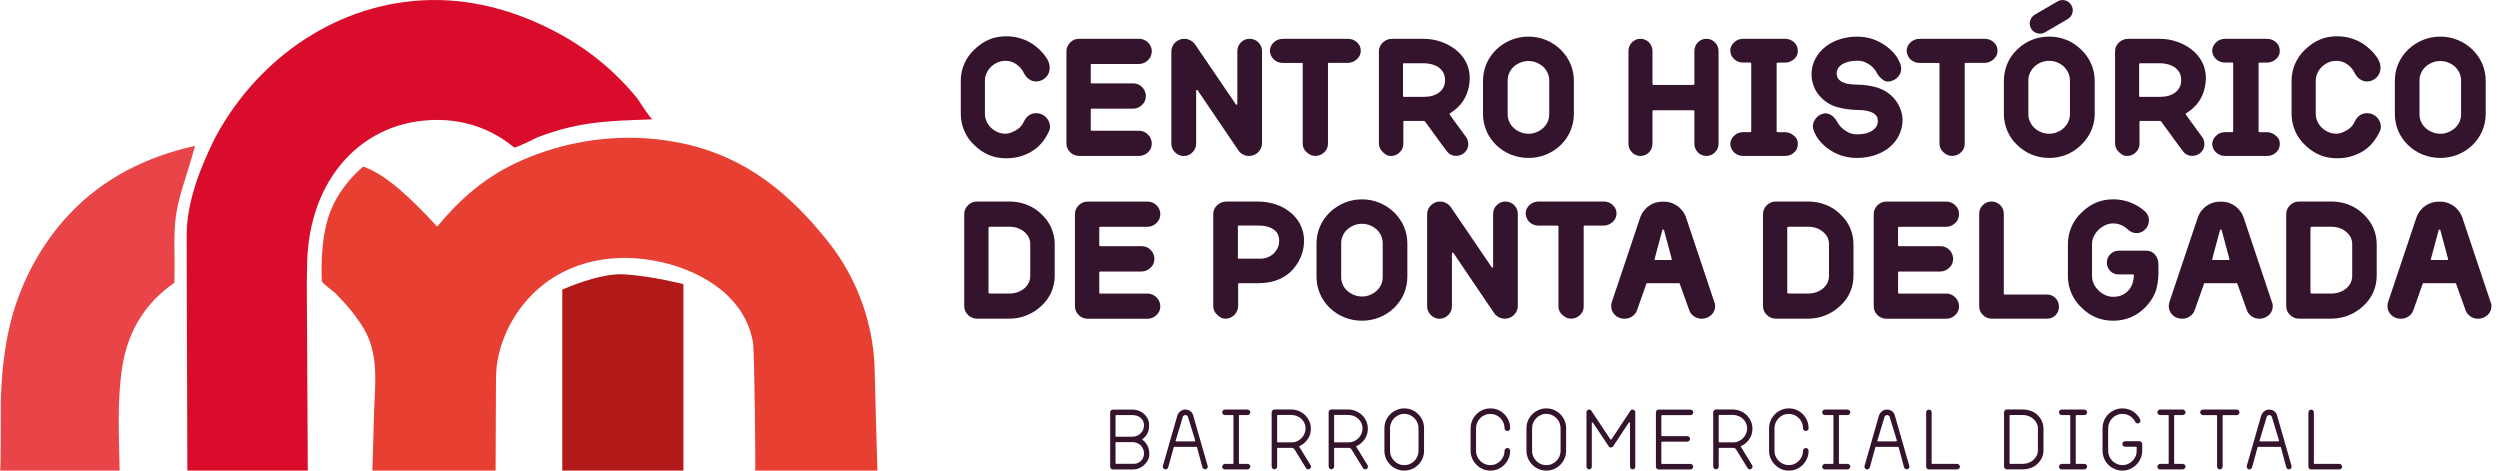 <svg width="255" height="48" viewBox="0 0 255 48" fill="none" xmlns="http://www.w3.org/2000/svg">
<path d="M69.707 28.982V48.001H57.351V29.541C57.351 29.541 61.095 27.826 63.677 27.982C66.516 28.154 69.709 28.982 69.709 28.982H69.707Z" fill="#B21A1A"/>
<path d="M66.571 12.174C66.366 12.183 65.181 10.256 64.985 10.015C64.343 9.229 63.661 8.478 62.935 7.771C61.295 6.171 59.447 4.793 57.454 3.669C53.347 1.351 48.72 -0.076 43.977 0.003C34.62 0.159 26.434 5.79 22.021 13.898C21.977 13.98 21.934 14.06 21.89 14.142C20.381 17.222 19.03 20.628 19.041 24.055L19.111 47.998H31.397L31.293 28.976L31.328 26.908C31.481 18.268 36.94 12.232 44.602 12.232C47.615 12.232 50.29 13.262 52.432 15.038C52.574 15.156 54.616 14.087 54.837 14.002C55.904 13.591 56.996 13.251 58.107 12.983C60.91 12.306 63.71 12.29 66.568 12.172L66.571 12.174Z" fill="#D90D2B"/>
<path d="M88.93 34.698C88.321 31.056 86.787 27.571 84.495 24.683C80.616 19.797 76.178 16.095 69.928 14.695C61.958 12.909 55.541 15.273 52.801 16.548L52.724 16.583C49.334 18.159 46.848 20.4 44.59 23.113C41.957 20.258 39.399 17.808 37.052 16.989C37.052 16.989 34.669 18.874 33.618 21.778C32.57 24.68 32.824 28.571 32.829 28.667C32.84 28.891 34.041 29.735 34.224 29.922C35.278 30.993 36.307 32.188 37.085 33.481C38.709 36.185 38.234 39.26 38.149 42.271C38.094 44.181 38.04 46.091 37.985 48.001H50.551L50.59 38.63C50.603 35.303 52.167 32.02 54.577 29.755C58.068 26.472 62.886 25.707 67.441 26.73C71.686 27.68 76.028 30.322 76.806 34.939C76.964 35.873 77.076 48.001 77.032 48.001H89.5C89.383 44.562 89.301 41.123 89.216 37.687C89.192 36.684 89.096 35.684 88.93 34.698Z" fill="#E83F33"/>
<path d="M12.206 48.001H0C0.109 48.001 0.068 41.556 0.082 41.002C0.158 38.21 0.423 35.407 1.127 32.697C2.178 28.664 4.214 24.88 7.066 21.849C10.557 18.14 14.982 15.975 19.895 14.873L19.535 16.142C19.005 18.003 18.257 19.956 17.968 21.866C17.678 23.776 17.837 25.823 17.804 27.848L17.788 28.842C14.772 30.916 13.033 33.826 12.465 37.459C11.928 40.901 12.146 44.526 12.203 47.998L12.206 48.001Z" fill="#E94548"/>
<path d="M106.991 13.4C106.558 14.335 105.956 15.026 105.189 15.473C104.422 15.92 103.573 16.143 102.638 16.143C101.982 16.143 101.388 16.032 100.865 15.808C100.341 15.585 99.851 15.258 99.397 14.819C98.944 14.393 98.594 13.905 98.359 13.35C98.124 12.796 98 12.216 98 11.612V8.231C98 7.627 98.12 7.048 98.359 6.501C98.598 5.955 98.944 5.467 99.397 5.04C99.851 4.606 100.341 4.271 100.865 4.043C101.388 3.816 101.978 3.7 102.638 3.7C103.297 3.7 103.882 3.816 104.464 4.043C105.045 4.271 105.56 4.606 106.005 5.04C106.282 5.297 106.529 5.587 106.743 5.909C106.962 6.232 107.069 6.572 107.069 6.923C107.069 7.114 107.036 7.292 106.966 7.457C106.896 7.623 106.801 7.768 106.673 7.896C106.545 8.024 106.397 8.123 106.228 8.198C106.059 8.272 105.878 8.31 105.688 8.31C105.412 8.31 105.164 8.227 104.942 8.061C104.719 7.896 104.55 7.693 104.435 7.449C104.266 7.089 104.01 6.791 103.672 6.555C103.334 6.319 102.963 6.203 102.559 6.203C102.275 6.203 102.003 6.261 101.747 6.373C101.492 6.485 101.269 6.634 101.079 6.82C100.89 7.006 100.737 7.221 100.626 7.465C100.515 7.71 100.461 7.966 100.461 8.231V11.612C100.461 11.877 100.515 12.133 100.626 12.378C100.737 12.622 100.89 12.837 101.079 13.023C101.269 13.209 101.492 13.358 101.747 13.47C102.003 13.582 102.271 13.636 102.559 13.636C102.769 13.636 102.992 13.586 103.219 13.491C103.445 13.396 103.652 13.284 103.829 13.156C103.957 13.069 104.068 12.965 104.163 12.845C104.258 12.725 104.344 12.589 104.418 12.44L104.468 12.345C104.583 12.1 104.748 11.906 104.958 11.761C105.169 11.616 105.412 11.546 105.688 11.546C105.944 11.546 106.17 11.604 106.372 11.72C106.574 11.835 106.735 11.985 106.859 12.167C106.982 12.349 107.057 12.547 107.09 12.767C107.123 12.986 107.09 13.193 106.995 13.396L106.991 13.4Z" fill="#34132D"/>
<path d="M117.098 13.735C117.354 13.992 117.482 14.294 117.482 14.645C117.482 14.997 117.35 15.295 117.086 15.539C116.971 15.655 116.83 15.746 116.674 15.808C116.513 15.87 116.356 15.903 116.196 15.903H110.078C109.72 15.903 109.41 15.779 109.155 15.527C108.899 15.274 108.776 14.972 108.776 14.608V5.247C108.776 4.896 108.903 4.593 109.155 4.337C109.41 4.08 109.715 3.956 110.078 3.956H116.196C116.356 3.956 116.513 3.989 116.674 4.051C116.835 4.113 116.971 4.205 117.086 4.325C117.35 4.569 117.482 4.871 117.482 5.235C117.482 5.396 117.449 5.554 117.387 5.715C117.325 5.876 117.226 6.013 117.102 6.129C116.839 6.394 116.525 6.526 116.167 6.526H111.368C111.294 6.526 111.257 6.563 111.257 6.638V8.409C111.257 8.471 111.294 8.504 111.368 8.504H115.577C115.936 8.504 116.241 8.624 116.484 8.872C116.727 9.108 116.859 9.406 116.88 9.766C116.88 9.948 116.847 10.118 116.785 10.275C116.723 10.437 116.624 10.573 116.501 10.689C116.237 10.954 115.923 11.086 115.565 11.086H111.368C111.294 11.086 111.257 11.124 111.257 11.198V13.222C111.257 13.296 111.294 13.334 111.368 13.334H116.167C116.525 13.334 116.839 13.466 117.102 13.731L117.098 13.735Z" fill="#34132D"/>
<path d="M127.47 3.96C127.82 3.96 128.117 4.08 128.36 4.329C128.603 4.573 128.727 4.871 128.727 5.223V14.6C128.727 14.865 128.649 15.109 128.496 15.332C128.344 15.556 128.146 15.717 127.899 15.812C127.738 15.874 127.577 15.908 127.408 15.908C127.173 15.908 126.959 15.854 126.757 15.742C126.555 15.63 126.398 15.477 126.279 15.287L122.165 9.212C122.144 9.179 122.111 9.17 122.07 9.179C122.028 9.191 122.008 9.216 122.008 9.257V14.649C122.008 14.989 121.884 15.287 121.633 15.535C121.385 15.783 121.089 15.912 120.751 15.912C120.413 15.912 120.103 15.788 119.852 15.535C119.605 15.287 119.477 14.989 119.477 14.649V5.272C119.477 4.962 119.568 4.697 119.753 4.465C119.939 4.238 120.178 4.08 120.474 3.993C120.528 3.981 120.582 3.977 120.635 3.969C120.689 3.964 120.746 3.96 120.808 3.96C121.031 3.96 121.241 4.014 121.443 4.126C121.645 4.238 121.802 4.382 121.921 4.565L126.052 10.639C126.072 10.681 126.105 10.697 126.147 10.689C126.188 10.677 126.208 10.648 126.208 10.594V5.218C126.208 4.867 126.328 4.569 126.575 4.325C126.819 4.08 127.115 3.956 127.466 3.956L127.47 3.96Z" fill="#34132D"/>
<path d="M138.402 4.308C138.666 4.544 138.798 4.825 138.798 5.152C138.81 5.483 138.682 5.773 138.419 6.029C138.142 6.286 137.821 6.414 137.45 6.414H135.529C135.475 6.414 135.451 6.439 135.451 6.493V14.674C135.451 15.014 135.323 15.303 135.071 15.535C134.828 15.771 134.535 15.891 134.197 15.903H134.164C133.983 15.903 133.822 15.87 133.678 15.8C133.534 15.73 133.402 15.639 133.274 15.523C133.01 15.291 132.878 14.997 132.878 14.645V6.497C132.878 6.443 132.854 6.418 132.8 6.418H130.862C130.504 6.418 130.191 6.303 129.927 6.067C129.684 5.823 129.552 5.537 129.531 5.206C129.531 4.867 129.659 4.573 129.91 4.329C130.174 4.084 130.5 3.96 130.879 3.96H137.487C137.846 3.96 138.155 4.076 138.41 4.312L138.402 4.308Z" fill="#34132D"/>
<path d="M147.854 11.662C147.916 11.757 148.044 11.935 148.234 12.195C148.423 12.456 148.621 12.725 148.823 13.002C149.054 13.334 149.314 13.69 149.602 14.07C149.718 14.294 149.771 14.525 149.763 14.774C149.742 15.072 149.627 15.328 149.413 15.539C149.202 15.75 148.943 15.87 148.634 15.891C148.432 15.912 148.246 15.887 148.069 15.812C147.896 15.738 147.747 15.63 147.632 15.494C147.62 15.481 147.562 15.407 147.459 15.27C147.356 15.134 147.224 14.96 147.071 14.753C146.919 14.546 146.75 14.319 146.572 14.066C146.391 13.818 146.222 13.578 146.057 13.358C145.892 13.135 145.744 12.932 145.612 12.754C145.48 12.572 145.394 12.452 145.348 12.386C145.328 12.353 145.295 12.336 145.253 12.336H143.221C143.167 12.336 143.143 12.361 143.143 12.415V14.662C143.143 15.014 143.011 15.312 142.747 15.556C142.524 15.779 142.244 15.895 141.906 15.908H141.873C141.692 15.908 141.543 15.874 141.42 15.804C141.296 15.734 141.172 15.634 141.045 15.51C140.781 15.266 140.649 14.964 140.649 14.6V5.239C140.649 4.887 140.781 4.589 141.045 4.337C141.308 4.089 141.626 3.96 141.997 3.96H145.208C145.81 3.96 146.391 4.056 146.948 4.246C147.504 4.436 148.003 4.705 148.448 5.045C148.926 5.417 149.289 5.852 149.536 6.344C149.784 6.836 149.912 7.366 149.912 7.929C149.912 8.525 149.804 9.084 149.594 9.613C149.384 10.139 149.075 10.59 148.671 10.962C148.564 11.07 148.44 11.173 148.296 11.281C148.151 11.389 148.019 11.484 147.892 11.566C147.85 11.587 147.838 11.62 147.859 11.662H147.854ZM146.791 9.431C147.195 9.121 147.393 8.703 147.393 8.173C147.393 7.854 147.327 7.585 147.195 7.366C147.063 7.147 146.894 6.973 146.688 6.841C146.482 6.708 146.251 6.609 145.995 6.547C145.74 6.485 145.492 6.452 145.249 6.452H143.184C143.13 6.452 143.106 6.476 143.106 6.53V9.799C143.106 9.853 143.13 9.878 143.184 9.878H145.249C145.884 9.878 146.399 9.729 146.791 9.431Z" fill="#34132D"/>
<path d="M159.182 5.057C159.628 5.492 159.962 5.984 160.192 6.526C160.419 7.068 160.535 7.643 160.535 8.248V11.612C160.535 12.216 160.419 12.791 160.192 13.334C159.966 13.876 159.628 14.364 159.182 14.803C158.737 15.229 158.234 15.552 157.674 15.775C157.113 15.999 156.524 16.11 155.909 16.11C155.295 16.11 154.689 15.999 154.129 15.775C153.568 15.552 153.065 15.229 152.62 14.803C152.175 14.368 151.837 13.876 151.61 13.334C151.383 12.791 151.268 12.216 151.268 11.612V8.248C151.268 7.643 151.383 7.068 151.61 6.526C151.837 5.984 152.175 5.496 152.62 5.057C153.065 4.631 153.568 4.304 154.129 4.076C154.689 3.849 155.283 3.733 155.909 3.733C156.536 3.733 157.113 3.849 157.674 4.076C158.234 4.304 158.737 4.631 159.182 5.057ZM153.782 11.662C153.782 11.939 153.84 12.195 153.947 12.436C154.058 12.676 154.211 12.883 154.401 13.056C154.59 13.23 154.817 13.375 155.077 13.478C155.336 13.586 155.613 13.64 155.909 13.64C156.206 13.64 156.482 13.586 156.734 13.478C156.989 13.371 157.212 13.23 157.402 13.056C157.591 12.883 157.744 12.676 157.855 12.436C157.966 12.195 158.02 11.939 158.02 11.662V8.202C158.02 7.937 157.962 7.681 157.855 7.436C157.744 7.192 157.591 6.981 157.402 6.807C157.212 6.634 156.989 6.493 156.734 6.385C156.478 6.278 156.202 6.224 155.909 6.224C155.617 6.224 155.336 6.278 155.077 6.385C154.817 6.493 154.59 6.634 154.401 6.807C154.211 6.981 154.058 7.192 153.947 7.436C153.836 7.681 153.782 7.937 153.782 8.202V11.662Z" fill="#34132D"/>
<path d="M175.292 5.218V14.662C175.292 15.001 175.168 15.295 174.925 15.539C174.682 15.783 174.389 15.908 174.051 15.908C173.882 15.908 173.722 15.874 173.573 15.812C173.425 15.75 173.297 15.659 173.186 15.547C173.074 15.436 172.988 15.303 172.922 15.15C172.86 14.997 172.827 14.836 172.827 14.662V11.343C172.827 11.281 172.794 11.248 172.732 11.248H168.647C168.585 11.248 168.552 11.281 168.552 11.343V14.662C168.552 14.832 168.519 14.993 168.457 15.15C168.396 15.303 168.305 15.436 168.194 15.547C168.082 15.659 167.955 15.746 167.806 15.812C167.658 15.874 167.497 15.908 167.328 15.908C166.99 15.908 166.701 15.788 166.462 15.539C166.223 15.291 166.104 15.001 166.104 14.662V5.202C166.104 4.862 166.223 4.569 166.462 4.325C166.701 4.08 166.99 3.956 167.328 3.956C167.497 3.956 167.658 3.989 167.806 4.051C167.955 4.113 168.082 4.205 168.194 4.316C168.305 4.428 168.391 4.56 168.457 4.714C168.519 4.867 168.552 5.032 168.552 5.202V8.566C168.552 8.628 168.585 8.661 168.647 8.661H172.732C172.794 8.661 172.827 8.628 172.827 8.566V5.202C172.827 5.032 172.86 4.871 172.922 4.714C172.984 4.56 173.074 4.428 173.186 4.316C173.297 4.205 173.425 4.118 173.573 4.051C173.722 3.989 173.878 3.956 174.051 3.956C174.389 3.956 174.682 4.076 174.925 4.325C175.168 4.569 175.292 4.862 175.292 5.202V5.218Z" fill="#34132D"/>
<path d="M183.013 13.863C183.277 14.099 183.401 14.381 183.38 14.707C183.38 15.039 183.252 15.32 183.001 15.552C182.745 15.788 182.444 15.903 182.094 15.903H177.79C177.44 15.903 177.139 15.788 176.883 15.552C176.756 15.436 176.661 15.303 176.599 15.163C176.537 15.018 176.5 14.869 176.488 14.707C176.488 14.559 176.521 14.409 176.582 14.261C176.644 14.112 176.743 13.979 176.867 13.863C177.122 13.607 177.432 13.478 177.803 13.478H178.532C178.594 13.478 178.627 13.441 178.627 13.367V6.493C178.627 6.418 178.594 6.381 178.532 6.381H177.786C177.436 6.381 177.135 6.265 176.879 6.029C176.751 5.914 176.657 5.781 176.595 5.64C176.533 5.496 176.496 5.351 176.484 5.202C176.484 4.871 176.611 4.585 176.863 4.341C177.118 4.084 177.428 3.96 177.799 3.96H182.09C182.44 3.96 182.741 4.076 182.997 4.312C183.252 4.548 183.376 4.829 183.376 5.156C183.397 5.487 183.273 5.773 183.009 6.017C182.745 6.261 182.428 6.385 182.057 6.385H181.327C181.253 6.385 181.216 6.423 181.216 6.497V13.371C181.216 13.445 181.253 13.482 181.327 13.482H182.057C182.415 13.482 182.733 13.611 183.009 13.867L183.013 13.863Z" fill="#34132D"/>
<path d="M189.419 11.215C188.743 11.202 188.079 11.111 187.432 10.938C186.785 10.764 186.224 10.428 185.746 9.94C185.429 9.622 185.186 9.257 185.025 8.848C184.86 8.438 184.777 8.02 184.777 7.594C184.777 7.019 184.905 6.485 185.165 5.992C185.425 5.496 185.792 5.069 186.27 4.709C186.682 4.399 187.16 4.163 187.7 3.993C188.24 3.824 188.813 3.737 189.415 3.737C190.433 3.737 191.348 4.01 192.165 4.552C192.569 4.817 192.915 5.119 193.203 5.454C193.496 5.789 193.714 6.174 193.863 6.609C193.97 6.981 193.933 7.316 193.76 7.614C193.587 7.912 193.335 8.119 193.005 8.235C192.655 8.372 192.346 8.347 192.078 8.157C191.806 7.966 191.587 7.714 191.418 7.408C191.385 7.333 191.324 7.23 191.229 7.097C191.134 6.965 191.002 6.832 190.841 6.7C190.676 6.567 190.479 6.452 190.244 6.348C190.009 6.245 189.737 6.195 189.419 6.195C189.209 6.195 188.978 6.216 188.735 6.257C188.492 6.298 188.265 6.373 188.059 6.472C187.853 6.572 187.68 6.708 187.544 6.878C187.407 7.048 187.337 7.259 187.337 7.515C187.35 7.772 187.428 7.97 187.576 8.119C187.725 8.268 187.906 8.38 188.117 8.455C188.327 8.529 188.549 8.579 188.784 8.599C189.019 8.62 189.23 8.632 189.419 8.632C190.095 8.632 190.755 8.728 191.398 8.91C192.037 9.096 192.597 9.427 193.076 9.907C193.385 10.226 193.624 10.594 193.797 11.008C193.97 11.422 194.061 11.844 194.061 12.266C194.048 12.841 193.916 13.375 193.665 13.867C193.409 14.364 193.047 14.79 192.569 15.15C192.144 15.461 191.666 15.697 191.13 15.862C190.594 16.028 190.025 16.11 189.423 16.11C188.397 16.11 187.482 15.845 186.674 15.312C186.27 15.047 185.923 14.745 185.635 14.401C185.342 14.062 185.124 13.673 184.975 13.238C184.913 13.069 184.893 12.899 184.922 12.729C184.946 12.56 185.004 12.402 185.091 12.258C185.177 12.113 185.28 11.985 185.408 11.877C185.536 11.769 185.68 11.682 185.837 11.629C186.018 11.566 186.187 11.546 186.344 11.575C186.501 11.6 186.649 11.658 186.781 11.74C186.913 11.827 187.032 11.931 187.14 12.059C187.247 12.187 187.333 12.32 187.412 12.456C187.445 12.531 187.511 12.638 187.618 12.775C187.725 12.912 187.861 13.052 188.03 13.189C188.199 13.325 188.401 13.445 188.632 13.549C188.863 13.648 189.131 13.702 189.427 13.702C189.662 13.702 189.901 13.681 190.149 13.64C190.396 13.598 190.627 13.52 190.833 13.408C191.039 13.296 191.208 13.152 191.34 12.978C191.472 12.804 191.538 12.576 191.538 12.299C191.538 12.055 191.46 11.86 191.307 11.716C191.155 11.571 190.965 11.463 190.742 11.389C190.52 11.314 190.285 11.269 190.042 11.244C189.798 11.223 189.592 11.211 189.423 11.211L189.419 11.215Z" fill="#34132D"/>
<path d="M203.352 4.308C203.616 4.544 203.748 4.825 203.748 5.152C203.76 5.483 203.633 5.773 203.369 6.029C203.093 6.286 202.771 6.414 202.4 6.414H200.479C200.426 6.414 200.401 6.439 200.401 6.493V14.674C200.401 15.014 200.273 15.303 200.022 15.535C199.778 15.771 199.486 15.891 199.148 15.903H199.115C198.933 15.903 198.772 15.87 198.628 15.8C198.484 15.73 198.352 15.639 198.224 15.523C197.96 15.291 197.828 14.997 197.828 14.645V6.497C197.828 6.443 197.804 6.418 197.75 6.418H195.813C195.454 6.418 195.141 6.303 194.877 6.067C194.634 5.823 194.502 5.537 194.481 5.206C194.481 4.867 194.609 4.573 194.86 4.329C195.124 4.084 195.45 3.96 195.829 3.96H202.437C202.796 3.96 203.105 4.076 203.361 4.312L203.352 4.308Z" fill="#34132D"/>
<path d="M213.303 6.518C213.543 7.064 213.662 7.648 213.662 8.264V11.595C213.662 12.2 213.543 12.779 213.303 13.325C213.064 13.871 212.722 14.36 212.277 14.786C211.832 15.221 211.333 15.552 210.777 15.775C210.22 15.999 209.635 16.11 209.02 16.11C208.406 16.11 207.804 15.999 207.248 15.775C206.691 15.552 206.193 15.221 205.747 14.786C205.302 14.36 204.968 13.876 204.737 13.325C204.511 12.779 204.395 12.2 204.395 11.595V8.264C204.395 7.648 204.511 7.064 204.737 6.518C204.964 5.972 205.302 5.483 205.747 5.057C206.193 4.622 206.691 4.291 207.248 4.068C207.804 3.844 208.394 3.733 209.02 3.733C209.647 3.733 210.22 3.844 210.777 4.068C211.333 4.291 211.832 4.622 212.277 5.057C212.722 5.483 213.064 5.967 213.303 6.518ZM206.893 11.645C206.893 11.922 206.947 12.179 207.058 12.419C207.17 12.659 207.322 12.87 207.512 13.048C207.701 13.23 207.928 13.371 208.188 13.478C208.447 13.586 208.724 13.64 209.02 13.64C209.317 13.64 209.577 13.586 209.837 13.478C210.096 13.371 210.323 13.23 210.513 13.048C210.702 12.866 210.855 12.659 210.966 12.419C211.077 12.179 211.135 11.922 211.135 11.645V8.214C211.135 7.937 211.082 7.677 210.966 7.432C210.855 7.188 210.702 6.977 210.513 6.795C210.323 6.613 210.096 6.472 209.837 6.365C209.577 6.257 209.305 6.203 209.02 6.203C208.736 6.203 208.447 6.257 208.188 6.365C207.928 6.472 207.701 6.613 207.512 6.795C207.322 6.977 207.17 7.188 207.058 7.432C206.947 7.677 206.893 7.937 206.893 8.214V11.645ZM207.569 3.298C207.734 3.389 207.907 3.435 208.085 3.435C208.254 3.435 208.427 3.385 208.608 3.29L210.896 1.949C211.152 1.8 211.312 1.589 211.387 1.312C211.461 1.035 211.424 0.774 211.275 0.53C211.127 0.273 210.917 0.112 210.64 0.037C210.364 -0.037 210.105 -4.4399e-07 209.861 0.149L207.557 1.49C207.314 1.639 207.153 1.85 207.071 2.127C206.988 2.404 207.025 2.665 207.174 2.909C207.268 3.079 207.4 3.211 207.561 3.298H207.569Z" fill="#34132D"/>
<path d="M222.941 11.662C223.003 11.757 223.131 11.935 223.321 12.195C223.51 12.456 223.708 12.725 223.91 13.002C224.145 13.334 224.405 13.69 224.689 14.07C224.805 14.294 224.858 14.525 224.85 14.774C224.829 15.072 224.714 15.328 224.499 15.539C224.289 15.75 224.03 15.87 223.72 15.891C223.518 15.912 223.333 15.887 223.156 15.812C222.983 15.738 222.834 15.63 222.719 15.494C222.706 15.481 222.649 15.407 222.546 15.27C222.442 15.134 222.311 14.96 222.158 14.753C222.006 14.546 221.837 14.319 221.659 14.066C221.478 13.818 221.309 13.578 221.144 13.358C220.979 13.135 220.831 12.932 220.699 12.754C220.567 12.572 220.48 12.452 220.435 12.386C220.414 12.353 220.381 12.336 220.34 12.336H218.308C218.254 12.336 218.23 12.361 218.23 12.415V14.662C218.23 15.014 218.098 15.312 217.834 15.556C217.611 15.779 217.331 15.895 216.993 15.908H216.96C216.779 15.908 216.63 15.874 216.506 15.804C216.383 15.734 216.259 15.634 216.131 15.51C215.867 15.266 215.736 14.964 215.736 14.6V5.239C215.736 4.887 215.867 4.589 216.131 4.337C216.395 4.089 216.713 3.96 217.084 3.96H220.295C220.897 3.96 221.478 4.056 222.034 4.246C222.591 4.436 223.09 4.705 223.535 5.045C224.013 5.417 224.376 5.852 224.623 6.344C224.871 6.836 224.998 7.366 224.998 7.929C224.998 8.525 224.891 9.084 224.681 9.613C224.471 10.139 224.161 10.59 223.757 10.962C223.65 11.07 223.527 11.173 223.382 11.281C223.238 11.389 223.106 11.484 222.978 11.566C222.937 11.587 222.925 11.62 222.945 11.662H222.941ZM221.878 9.431C222.282 9.121 222.48 8.703 222.48 8.173C222.48 7.854 222.414 7.585 222.282 7.366C222.15 7.147 221.981 6.973 221.775 6.841C221.569 6.708 221.338 6.609 221.082 6.547C220.827 6.485 220.579 6.452 220.336 6.452H218.271C218.217 6.452 218.192 6.476 218.192 6.53V9.799C218.192 9.853 218.217 9.878 218.271 9.878H220.336C220.971 9.878 221.486 9.729 221.878 9.431Z" fill="#34132D"/>
<path d="M232.171 13.863C232.435 14.099 232.558 14.381 232.538 14.707C232.538 15.039 232.41 15.32 232.159 15.552C231.903 15.788 231.602 15.903 231.252 15.903H226.948C226.598 15.903 226.297 15.788 226.041 15.552C225.913 15.436 225.819 15.303 225.757 15.163C225.695 15.018 225.654 14.869 225.645 14.707C225.645 14.559 225.678 14.409 225.74 14.261C225.802 14.112 225.901 13.979 226.025 13.863C226.28 13.607 226.594 13.478 226.96 13.478H227.69C227.752 13.478 227.785 13.441 227.785 13.367V6.493C227.785 6.418 227.752 6.381 227.69 6.381H226.944C226.594 6.381 226.293 6.265 226.037 6.029C225.909 5.914 225.815 5.781 225.753 5.64C225.691 5.496 225.65 5.351 225.641 5.202C225.641 4.871 225.769 4.585 226.021 4.341C226.276 4.084 226.589 3.96 226.956 3.96H231.248C231.598 3.96 231.899 4.076 232.155 4.312C232.41 4.548 232.534 4.829 232.534 5.156C232.554 5.487 232.431 5.773 232.167 6.017C231.903 6.261 231.586 6.385 231.215 6.385H230.485C230.411 6.385 230.374 6.423 230.374 6.497V13.371C230.374 13.445 230.411 13.482 230.485 13.482H231.215C231.573 13.482 231.891 13.611 232.167 13.867L232.171 13.863Z" fill="#34132D"/>
<path d="M242.736 13.4C242.303 14.335 241.702 15.026 240.935 15.473C240.168 15.92 239.319 16.143 238.383 16.143C237.728 16.143 237.134 16.032 236.611 15.808C236.087 15.585 235.596 15.258 235.139 14.819C234.685 14.393 234.335 13.905 234.1 13.35C233.865 12.796 233.741 12.216 233.741 11.612V8.231C233.741 7.627 233.861 7.048 234.1 6.501C234.339 5.955 234.685 5.467 235.139 5.04C235.592 4.606 236.083 4.271 236.611 4.043C237.138 3.816 237.724 3.7 238.383 3.7C239.043 3.7 239.628 3.816 240.209 4.043C240.791 4.271 241.306 4.606 241.751 5.04C242.027 5.297 242.275 5.587 242.489 5.909C242.707 6.232 242.815 6.572 242.815 6.923C242.815 7.114 242.782 7.292 242.711 7.457C242.641 7.623 242.547 7.768 242.419 7.896C242.291 8.024 242.143 8.123 241.974 8.198C241.805 8.272 241.623 8.31 241.434 8.31C241.157 8.31 240.91 8.227 240.687 8.061C240.465 7.896 240.296 7.693 240.18 7.449C240.011 7.089 239.756 6.791 239.418 6.555C239.08 6.319 238.709 6.203 238.305 6.203C238.02 6.203 237.748 6.261 237.493 6.373C237.237 6.485 237.015 6.634 236.825 6.82C236.635 7.006 236.483 7.221 236.371 7.465C236.26 7.71 236.207 7.966 236.207 8.231V11.612C236.207 11.877 236.26 12.133 236.371 12.378C236.483 12.622 236.635 12.837 236.825 13.023C237.015 13.209 237.237 13.358 237.493 13.47C237.748 13.582 238.016 13.636 238.305 13.636C238.515 13.636 238.738 13.586 238.964 13.491C239.191 13.396 239.397 13.284 239.574 13.156C239.702 13.069 239.814 12.965 239.908 12.845C240.003 12.725 240.09 12.589 240.164 12.44L240.213 12.345C240.329 12.1 240.494 11.906 240.708 11.761C240.918 11.616 241.161 11.546 241.438 11.546C241.693 11.546 241.92 11.604 242.122 11.72C242.324 11.835 242.485 11.985 242.608 12.167C242.728 12.349 242.806 12.547 242.839 12.767C242.872 12.986 242.839 13.193 242.744 13.396L242.736 13.4Z" fill="#34132D"/>
<path d="M252.189 5.057C252.634 5.492 252.968 5.984 253.199 6.526C253.425 7.068 253.541 7.643 253.541 8.248V11.612C253.541 12.216 253.425 12.791 253.199 13.334C252.972 13.876 252.634 14.364 252.189 14.803C251.744 15.229 251.241 15.552 250.68 15.775C250.119 15.999 249.53 16.11 248.916 16.11C248.301 16.11 247.696 15.999 247.135 15.775C246.574 15.552 246.071 15.229 245.626 14.803C245.181 14.368 244.843 13.876 244.616 13.334C244.389 12.791 244.274 12.216 244.274 11.612V8.248C244.274 7.643 244.389 7.068 244.616 6.526C244.843 5.984 245.181 5.496 245.626 5.057C246.071 4.631 246.574 4.304 247.135 4.076C247.696 3.849 248.289 3.733 248.916 3.733C249.542 3.733 250.119 3.849 250.68 4.076C251.241 4.304 251.744 4.631 252.189 5.057ZM246.789 11.662C246.789 11.939 246.842 12.195 246.954 12.436C247.065 12.676 247.217 12.883 247.407 13.056C247.597 13.23 247.823 13.375 248.083 13.478C248.343 13.586 248.619 13.64 248.916 13.64C249.213 13.64 249.489 13.586 249.74 13.478C249.996 13.371 250.218 13.23 250.408 13.056C250.598 12.883 250.75 12.676 250.861 12.436C250.973 12.195 251.03 11.939 251.03 11.662V8.202C251.03 7.937 250.973 7.681 250.861 7.436C250.75 7.192 250.598 6.981 250.408 6.807C250.218 6.634 249.996 6.493 249.74 6.385C249.485 6.278 249.208 6.224 248.916 6.224C248.623 6.224 248.343 6.278 248.083 6.385C247.823 6.493 247.597 6.634 247.407 6.807C247.217 6.981 247.065 7.192 246.954 7.436C246.842 7.681 246.789 7.937 246.789 8.202V11.662Z" fill="#34132D"/>
<path d="M106.211 21.834C106.657 22.239 106.995 22.707 107.23 23.236C107.46 23.77 107.58 24.325 107.58 24.913V28.12C107.58 28.716 107.465 29.278 107.23 29.808C106.995 30.342 106.657 30.809 106.211 31.211C105.766 31.625 105.267 31.943 104.711 32.167C104.154 32.39 103.569 32.502 102.955 32.502H99.665C99.307 32.502 98.997 32.378 98.738 32.126C98.478 31.877 98.35 31.571 98.35 31.207V21.846C98.35 21.494 98.478 21.192 98.738 20.936C98.997 20.679 99.307 20.555 99.665 20.555H102.955C103.581 20.555 104.171 20.663 104.736 20.882C105.296 21.101 105.791 21.416 106.211 21.829V21.834ZM105.086 24.913C105.086 24.412 104.884 23.994 104.484 23.654C104.072 23.303 103.561 23.129 102.959 23.129H100.972C100.877 23.129 100.828 23.178 100.828 23.274V29.812C100.828 29.899 100.877 29.941 100.972 29.941H102.959C103.54 29.941 104.051 29.767 104.484 29.415C104.888 29.063 105.086 28.633 105.086 28.124V24.917V24.913Z" fill="#34132D"/>
<path d="M117.968 30.338C118.224 30.594 118.352 30.896 118.352 31.248C118.352 31.6 118.22 31.898 117.956 32.142C117.84 32.258 117.7 32.349 117.544 32.415C117.387 32.481 117.226 32.51 117.065 32.51H110.948C110.589 32.51 110.28 32.386 110.025 32.134C109.769 31.881 109.645 31.579 109.645 31.215V21.854C109.645 21.503 109.773 21.2 110.025 20.944C110.28 20.687 110.585 20.563 110.948 20.563H117.065C117.226 20.563 117.383 20.596 117.544 20.658C117.704 20.72 117.84 20.811 117.956 20.931C118.22 21.176 118.352 21.478 118.352 21.842C118.352 21.999 118.319 22.16 118.257 22.322C118.195 22.479 118.096 22.62 117.972 22.736C117.709 23.001 117.395 23.133 117.037 23.133H112.238C112.164 23.133 112.127 23.17 112.127 23.245V25.016C112.127 25.078 112.164 25.111 112.238 25.111H116.447C116.806 25.111 117.111 25.235 117.354 25.479C117.597 25.715 117.729 26.013 117.75 26.373C117.75 26.555 117.717 26.725 117.655 26.882C117.593 27.044 117.494 27.18 117.37 27.296C117.107 27.561 116.793 27.693 116.435 27.693H112.238C112.164 27.693 112.127 27.731 112.127 27.805V29.833C112.127 29.907 112.164 29.945 112.238 29.945H117.037C117.395 29.945 117.709 30.077 117.972 30.342L117.968 30.338Z" fill="#34132D"/>
<path d="M132.602 22.856C132.878 23.377 133.014 23.94 133.014 24.548C133.014 25.157 132.895 25.728 132.656 26.27C132.417 26.812 132.075 27.3 131.629 27.735C131.184 28.14 130.669 28.438 130.088 28.629C129.581 28.798 128.987 28.885 128.307 28.885H126.369C126.316 28.885 126.291 28.91 126.291 28.964V31.211C126.291 31.542 126.163 31.844 125.908 32.121C125.78 32.237 125.648 32.328 125.516 32.395C125.384 32.457 125.227 32.494 125.046 32.506H125.03C124.848 32.506 124.687 32.473 124.551 32.403C124.411 32.332 124.279 32.237 124.152 32.109C123.884 31.865 123.752 31.563 123.752 31.198V21.838C123.752 21.486 123.884 21.188 124.152 20.936C124.42 20.687 124.737 20.559 125.112 20.559H128.315C128.917 20.559 129.498 20.646 130.055 20.824C130.611 20.998 131.106 21.258 131.539 21.598C131.992 21.95 132.351 22.367 132.602 22.856ZM129.935 25.84C130.294 25.479 130.475 25.053 130.475 24.565C130.475 24.043 130.285 23.654 129.902 23.402C129.531 23.137 129.024 23.005 128.377 23.005H126.345C126.291 23.005 126.266 23.03 126.266 23.083V26.307C126.266 26.361 126.291 26.386 126.345 26.386H128.583C128.839 26.386 129.082 26.336 129.313 26.241C129.543 26.146 129.754 26.013 129.931 25.844L129.935 25.84Z" fill="#34132D"/>
<path d="M142.199 21.66C142.644 22.094 142.978 22.587 143.209 23.129C143.436 23.671 143.551 24.246 143.551 24.85V28.215C143.551 28.819 143.436 29.394 143.209 29.936C142.982 30.479 142.644 30.967 142.199 31.405C141.754 31.832 141.251 32.154 140.69 32.378C140.13 32.601 139.54 32.713 138.926 32.713C138.312 32.713 137.706 32.601 137.145 32.378C136.584 32.154 136.081 31.832 135.636 31.405C135.191 30.971 134.853 30.479 134.626 29.936C134.4 29.394 134.284 28.819 134.284 28.215V24.85C134.284 24.246 134.4 23.671 134.626 23.129C134.853 22.587 135.191 22.099 135.636 21.66C136.081 21.234 136.584 20.907 137.145 20.679C137.706 20.451 138.299 20.335 138.926 20.335C139.552 20.335 140.13 20.451 140.69 20.679C141.251 20.907 141.754 21.234 142.199 21.66ZM136.799 28.265C136.799 28.542 136.856 28.798 136.964 29.038C137.075 29.278 137.227 29.485 137.417 29.659C137.607 29.833 137.833 29.974 138.093 30.081C138.353 30.189 138.629 30.243 138.926 30.243C139.223 30.243 139.499 30.189 139.75 30.081C140.002 29.974 140.228 29.833 140.418 29.659C140.608 29.485 140.76 29.278 140.872 29.038C140.983 28.798 141.036 28.542 141.036 28.265V24.805C141.036 24.54 140.979 24.284 140.872 24.039C140.76 23.795 140.608 23.584 140.418 23.41C140.228 23.236 140.006 23.096 139.75 22.988C139.495 22.881 139.219 22.827 138.926 22.827C138.633 22.827 138.353 22.881 138.093 22.988C137.833 23.096 137.607 23.236 137.417 23.41C137.227 23.584 137.075 23.795 136.964 24.039C136.852 24.284 136.799 24.54 136.799 24.805V28.265Z" fill="#34132D"/>
<path d="M153.56 20.559C153.91 20.559 154.207 20.683 154.45 20.927C154.693 21.172 154.817 21.469 154.817 21.821V31.198C154.817 31.463 154.739 31.708 154.586 31.931C154.433 32.154 154.236 32.312 153.988 32.411C153.828 32.473 153.667 32.506 153.498 32.506C153.263 32.506 153.048 32.452 152.846 32.341C152.644 32.229 152.488 32.076 152.368 31.886L148.254 25.811C148.234 25.777 148.201 25.769 148.159 25.777C148.118 25.79 148.098 25.815 148.098 25.856V31.248C148.098 31.587 147.974 31.886 147.722 32.134C147.475 32.382 147.178 32.51 146.84 32.51C146.502 32.51 146.193 32.386 145.942 32.134C145.694 31.886 145.567 31.587 145.567 31.248V21.871C145.567 21.565 145.657 21.296 145.843 21.064C146.028 20.836 146.267 20.679 146.564 20.592C146.618 20.58 146.671 20.576 146.725 20.567C146.778 20.563 146.836 20.559 146.898 20.559C147.121 20.559 147.331 20.613 147.533 20.729C147.735 20.84 147.891 20.985 148.011 21.167L152.142 27.242C152.162 27.284 152.195 27.3 152.236 27.292C152.278 27.28 152.298 27.251 152.298 27.197V21.821C152.298 21.469 152.418 21.172 152.665 20.927C152.908 20.683 153.205 20.559 153.555 20.559H153.56Z" fill="#34132D"/>
<path d="M164.488 20.911C164.752 21.147 164.884 21.428 164.884 21.755C164.896 22.086 164.768 22.376 164.504 22.632C164.228 22.889 163.907 23.013 163.536 23.013H161.615C161.561 23.013 161.536 23.038 161.536 23.092V31.273C161.536 31.612 161.409 31.902 161.157 32.134C160.914 32.37 160.621 32.49 160.283 32.502H160.25C160.069 32.502 159.908 32.469 159.764 32.399C159.62 32.328 159.488 32.237 159.36 32.121C159.096 31.886 158.964 31.596 158.964 31.244V23.092C158.964 23.038 158.939 23.013 158.886 23.013H156.948C156.59 23.013 156.276 22.897 156.013 22.661C155.769 22.417 155.637 22.127 155.617 21.8C155.617 21.461 155.745 21.167 155.996 20.923C156.26 20.679 156.586 20.555 156.965 20.555H163.573C163.931 20.555 164.241 20.671 164.496 20.907L164.488 20.911Z" fill="#34132D"/>
<path d="M174.896 30.88C174.991 31.219 174.95 31.55 174.769 31.869C174.674 32.018 174.554 32.142 174.41 32.245C174.266 32.345 174.109 32.419 173.94 32.461C173.812 32.494 173.693 32.51 173.573 32.51C173.276 32.51 173.008 32.423 172.769 32.254C172.53 32.084 172.369 31.861 172.283 31.583L171.331 28.935C171.331 28.902 171.31 28.885 171.269 28.885H167.996C167.954 28.885 167.934 28.902 167.934 28.935L166.998 31.583C166.912 31.861 166.751 32.084 166.512 32.254C166.273 32.423 166.001 32.51 165.696 32.51C165.58 32.51 165.456 32.494 165.329 32.461C164.978 32.374 164.71 32.179 164.517 31.869C164.335 31.55 164.294 31.215 164.389 30.863L167.233 22.38C167.266 22.252 167.332 22.086 167.431 21.879C167.53 21.672 167.678 21.469 167.868 21.275C168.058 21.08 168.301 20.911 168.589 20.774C168.882 20.638 169.232 20.567 169.645 20.567C170.057 20.567 170.395 20.638 170.683 20.774C170.976 20.911 171.215 21.08 171.405 21.275C171.594 21.474 171.743 21.672 171.842 21.879C171.941 22.086 172.007 22.256 172.04 22.38L174.884 30.88H174.896ZM170.432 26.522C170.465 26.522 170.49 26.51 170.51 26.481C170.531 26.456 170.531 26.419 170.51 26.377L169.731 23.477C169.711 23.435 169.682 23.414 169.645 23.414C169.608 23.414 169.579 23.435 169.558 23.477L168.779 26.377C168.758 26.419 168.758 26.456 168.779 26.481C168.8 26.506 168.828 26.522 168.857 26.522H170.432Z" fill="#34132D"/>
<path d="M187.688 21.834C188.133 22.239 188.471 22.707 188.706 23.236C188.937 23.77 189.056 24.325 189.056 24.913V28.12C189.056 28.716 188.941 29.278 188.706 29.808C188.471 30.342 188.133 30.809 187.688 31.211C187.243 31.625 186.744 31.943 186.187 32.167C185.631 32.39 185.045 32.502 184.431 32.502H181.142C180.783 32.502 180.474 32.378 180.214 32.126C179.954 31.877 179.827 31.571 179.827 31.207V21.846C179.827 21.494 179.954 21.192 180.214 20.936C180.474 20.679 180.783 20.555 181.142 20.555H184.431C185.058 20.555 185.647 20.663 186.212 20.882C186.773 21.101 187.267 21.416 187.688 21.829V21.834ZM186.558 24.913C186.558 24.412 186.356 23.994 185.956 23.654C185.544 23.303 185.033 23.129 184.431 23.129H182.444C182.349 23.129 182.3 23.178 182.3 23.274V29.812C182.3 29.899 182.349 29.941 182.444 29.941H184.431C185.012 29.941 185.524 29.767 185.956 29.415C186.36 29.063 186.558 28.633 186.558 28.124V24.917V24.913Z" fill="#34132D"/>
<path d="M199.441 30.338C199.696 30.594 199.824 30.896 199.824 31.248C199.824 31.6 199.692 31.898 199.428 32.142C199.313 32.258 199.173 32.349 199.016 32.415C198.855 32.477 198.698 32.51 198.538 32.51H192.42C192.062 32.51 191.752 32.386 191.497 32.134C191.241 31.886 191.118 31.579 191.118 31.215V21.854C191.118 21.503 191.245 21.2 191.497 20.944C191.748 20.687 192.058 20.563 192.42 20.563H198.538C198.694 20.563 198.855 20.596 199.016 20.658C199.173 20.72 199.313 20.811 199.428 20.931C199.692 21.176 199.824 21.478 199.824 21.842C199.824 21.999 199.791 22.16 199.729 22.322C199.667 22.479 199.568 22.62 199.445 22.736C199.181 23.001 198.868 23.133 198.509 23.133H193.711C193.636 23.133 193.599 23.17 193.599 23.245V25.016C193.599 25.078 193.636 25.111 193.711 25.111H197.919C198.278 25.111 198.583 25.235 198.826 25.479C199.07 25.715 199.201 26.013 199.222 26.373C199.222 26.555 199.189 26.725 199.127 26.882C199.065 27.044 198.966 27.18 198.843 27.296C198.579 27.561 198.266 27.693 197.907 27.693H193.715C193.64 27.693 193.603 27.731 193.603 27.805V29.833C193.603 29.907 193.64 29.945 193.715 29.945H198.513C198.872 29.945 199.185 30.077 199.449 30.342L199.441 30.338Z" fill="#34132D"/>
<path d="M209.659 30.408C209.894 30.648 210.01 30.942 210.01 31.294C210.01 31.645 209.894 31.923 209.659 32.154C209.424 32.386 209.14 32.506 208.802 32.506H203.179C202.821 32.506 202.511 32.382 202.256 32.13C202 31.881 201.877 31.579 201.877 31.227V21.817C201.877 21.465 201.996 21.167 202.243 20.923C202.491 20.679 202.779 20.555 203.117 20.555C203.455 20.555 203.765 20.671 204.008 20.907C204.251 21.142 204.379 21.428 204.387 21.767V29.965C204.387 30.019 204.412 30.044 204.465 30.044H208.802C209.14 30.044 209.429 30.164 209.659 30.404V30.408Z" fill="#34132D"/>
<path d="M219.825 25.988C220.047 26.27 220.159 26.593 220.159 26.953V27.925C220.159 28.211 220.13 28.542 220.072 28.914C220.014 29.287 219.928 29.61 219.808 29.887C219.693 30.164 219.549 30.425 219.38 30.669C219.211 30.913 219.021 31.141 218.807 31.356C218.361 31.803 217.867 32.142 217.323 32.37C216.779 32.597 216.185 32.713 215.55 32.713C214.915 32.713 214.309 32.597 213.769 32.37C213.229 32.142 212.739 31.803 212.294 31.356C211.861 30.95 211.519 30.462 211.275 29.887C211.16 29.61 211.069 29.328 211.012 29.043C210.954 28.757 210.925 28.459 210.925 28.149V24.913C210.925 24.602 210.954 24.308 211.012 24.019C211.069 23.733 211.156 23.452 211.275 23.174C211.391 22.897 211.535 22.636 211.704 22.384C211.873 22.136 212.071 21.908 212.294 21.705C212.739 21.258 213.229 20.919 213.769 20.683C214.309 20.447 214.903 20.331 215.55 20.331C216.461 20.331 217.306 20.571 218.094 21.047C218.304 21.163 218.518 21.32 218.728 21.511L218.761 21.544L218.778 21.561C218.914 21.676 219.021 21.821 219.095 21.991C219.169 22.16 219.202 22.347 219.19 22.549C219.169 22.868 219.046 23.15 218.823 23.386C218.601 23.625 218.328 23.754 218.011 23.774C217.821 23.787 217.64 23.758 217.471 23.688C217.302 23.617 217.154 23.522 217.026 23.394C216.898 23.278 216.766 23.174 216.63 23.092C216.292 22.889 215.929 22.79 215.55 22.79H215.534C215.257 22.79 214.989 22.852 214.73 22.972C214.47 23.096 214.239 23.253 214.037 23.452C213.835 23.65 213.679 23.874 213.559 24.122C213.444 24.37 213.386 24.631 213.386 24.896V28.165C213.386 28.43 213.444 28.691 213.559 28.939C213.674 29.187 213.831 29.411 214.029 29.61C214.227 29.808 214.454 29.965 214.713 30.09C214.973 30.214 215.241 30.272 215.517 30.272H215.55C215.929 30.272 216.251 30.205 216.511 30.073C216.77 29.941 216.985 29.771 217.154 29.564C217.323 29.357 217.446 29.121 217.529 28.86C217.607 28.6 217.652 28.343 217.665 28.087C217.665 28.024 217.628 27.991 217.554 27.991H216.09C215.921 27.991 215.76 27.958 215.612 27.896C215.464 27.834 215.336 27.743 215.233 27.631C215.13 27.52 215.043 27.387 214.977 27.234C214.915 27.081 214.886 26.92 214.899 26.75C214.911 26.411 215.035 26.129 215.274 25.906C215.513 25.682 215.789 25.57 216.107 25.57H218.934C219.305 25.57 219.602 25.711 219.825 25.993V25.988Z" fill="#34132D"/>
<path d="M231.775 30.88C231.87 31.219 231.829 31.55 231.647 31.869C231.553 32.018 231.433 32.142 231.289 32.245C231.145 32.349 230.988 32.419 230.819 32.461C230.691 32.494 230.572 32.51 230.452 32.51C230.155 32.51 229.887 32.423 229.648 32.254C229.409 32.084 229.248 31.861 229.162 31.583L228.209 28.935C228.209 28.902 228.189 28.885 228.148 28.885H224.875C224.833 28.885 224.813 28.902 224.813 28.935L223.877 31.583C223.79 31.861 223.63 32.084 223.391 32.254C223.151 32.423 222.879 32.51 222.57 32.51C222.455 32.51 222.331 32.494 222.203 32.461C221.853 32.374 221.585 32.179 221.391 31.869C221.21 31.55 221.169 31.215 221.263 30.863L224.108 22.38C224.141 22.252 224.207 22.086 224.306 21.879C224.405 21.672 224.553 21.469 224.743 21.275C224.932 21.08 225.176 20.911 225.464 20.774C225.757 20.638 226.107 20.567 226.519 20.567C226.932 20.567 227.27 20.638 227.558 20.774C227.851 20.911 228.09 21.08 228.28 21.275C228.469 21.474 228.618 21.672 228.717 21.879C228.815 22.086 228.881 22.256 228.914 22.38L231.759 30.88H231.775ZM227.311 26.522C227.344 26.522 227.369 26.51 227.389 26.481C227.41 26.456 227.41 26.419 227.389 26.377L226.61 23.477C226.589 23.435 226.561 23.414 226.523 23.414C226.486 23.414 226.458 23.435 226.437 23.477L225.658 26.377C225.637 26.419 225.637 26.456 225.658 26.481C225.678 26.506 225.707 26.522 225.736 26.522H227.311Z" fill="#34132D"/>
<path d="M241.054 21.834C241.5 22.239 241.838 22.707 242.073 23.236C242.308 23.766 242.423 24.325 242.423 24.913V28.12C242.423 28.716 242.308 29.278 242.073 29.808C241.838 30.342 241.5 30.809 241.054 31.211C240.609 31.625 240.11 31.943 239.554 32.167C238.997 32.39 238.412 32.502 237.798 32.502H234.508C234.15 32.502 233.84 32.378 233.581 32.126C233.321 31.873 233.193 31.571 233.193 31.207V21.846C233.193 21.494 233.321 21.192 233.581 20.936C233.84 20.679 234.15 20.555 234.508 20.555H237.798C238.424 20.555 239.014 20.663 239.579 20.882C240.139 21.101 240.634 21.416 241.054 21.829V21.834ZM239.925 24.913C239.925 24.412 239.723 23.994 239.323 23.654C238.911 23.303 238.4 23.129 237.798 23.129H235.811C235.716 23.129 235.667 23.178 235.667 23.274V29.812C235.667 29.899 235.716 29.941 235.811 29.941H237.798C238.379 29.941 238.89 29.767 239.323 29.415C239.727 29.063 239.925 28.633 239.925 28.124V24.917V24.913Z" fill="#34132D"/>
<path d="M254.081 30.88C254.176 31.219 254.134 31.55 253.953 31.869C253.858 32.018 253.739 32.142 253.594 32.245C253.45 32.349 253.293 32.419 253.124 32.461C252.997 32.494 252.877 32.51 252.758 32.51C252.461 32.51 252.193 32.423 251.954 32.254C251.715 32.084 251.554 31.861 251.467 31.583L250.515 28.935C250.515 28.902 250.494 28.885 250.453 28.885H247.18C247.139 28.885 247.118 28.902 247.118 28.935L246.183 31.583C246.096 31.861 245.935 32.084 245.696 32.254C245.457 32.423 245.185 32.51 244.876 32.51C244.76 32.51 244.637 32.494 244.509 32.461C244.159 32.374 243.891 32.179 243.697 31.869C243.515 31.55 243.474 31.215 243.569 30.863L246.413 22.38C246.446 22.252 246.512 22.086 246.611 21.879C246.71 21.672 246.859 21.469 247.048 21.275C247.238 21.08 247.481 20.911 247.77 20.774C248.062 20.638 248.413 20.567 248.825 20.567C249.237 20.567 249.575 20.638 249.864 20.774C250.156 20.911 250.395 21.08 250.585 21.275C250.775 21.474 250.923 21.672 251.022 21.879C251.121 22.086 251.187 22.256 251.22 22.38L254.064 30.88H254.081ZM249.616 26.522C249.649 26.522 249.674 26.51 249.695 26.481C249.715 26.456 249.715 26.419 249.695 26.377L248.916 23.477C248.895 23.435 248.866 23.414 248.829 23.414C248.792 23.414 248.763 23.435 248.742 23.477L247.963 26.377C247.943 26.419 247.943 26.456 247.963 26.481C247.984 26.506 248.013 26.522 248.042 26.522H249.616Z" fill="#34132D"/>
<path d="M117.21 43.498C117.206 43.709 117.16 43.911 117.082 44.11C117.004 44.309 116.88 44.478 116.723 44.631C116.694 44.66 116.67 44.681 116.641 44.706C116.612 44.727 116.583 44.751 116.542 44.78C116.525 44.793 116.517 44.809 116.517 44.83C116.517 44.851 116.53 44.867 116.55 44.88C116.583 44.909 116.612 44.929 116.645 44.954C116.674 44.975 116.703 45 116.732 45.029C116.909 45.207 117.041 45.418 117.123 45.654C117.206 45.894 117.243 46.138 117.226 46.394C117.214 46.593 117.168 46.771 117.09 46.928C117.008 47.081 116.892 47.239 116.732 47.396C116.575 47.553 116.393 47.673 116.183 47.76C115.973 47.847 115.759 47.884 115.532 47.884H113.512C113.438 47.884 113.372 47.855 113.318 47.797C113.265 47.739 113.236 47.673 113.236 47.599V42.057C113.236 41.983 113.265 41.917 113.318 41.863C113.372 41.809 113.438 41.78 113.512 41.78H115.524C115.763 41.78 115.985 41.826 116.191 41.908C116.398 41.995 116.587 42.12 116.756 42.285C116.925 42.459 117.045 42.641 117.119 42.835C117.193 43.03 117.222 43.253 117.214 43.506L117.21 43.498ZM115.515 44.54C115.676 44.54 115.833 44.511 115.977 44.449C116.121 44.387 116.249 44.304 116.352 44.197C116.459 44.089 116.542 43.965 116.604 43.82C116.666 43.68 116.694 43.526 116.69 43.365C116.69 43.208 116.657 43.067 116.595 42.943C116.534 42.815 116.451 42.707 116.344 42.62C116.237 42.533 116.117 42.463 115.977 42.413C115.841 42.364 115.689 42.339 115.528 42.339H113.858C113.809 42.339 113.784 42.364 113.784 42.413V44.474C113.784 44.524 113.809 44.549 113.858 44.549H115.511L115.515 44.54ZM115.635 47.313C115.779 47.313 115.919 47.284 116.051 47.226C116.183 47.168 116.299 47.09 116.398 46.99C116.497 46.891 116.571 46.771 116.62 46.639C116.67 46.506 116.694 46.361 116.69 46.208C116.686 46.055 116.649 45.91 116.587 45.774C116.525 45.637 116.443 45.517 116.336 45.418C116.229 45.318 116.109 45.24 115.969 45.182C115.833 45.124 115.684 45.095 115.528 45.095H113.858C113.809 45.095 113.784 45.12 113.784 45.169V47.251C113.784 47.288 113.809 47.309 113.858 47.309H115.635V47.313Z" fill="#34132D"/>
<path d="M123.183 47.528C123.203 47.603 123.195 47.673 123.158 47.735C123.121 47.797 123.063 47.843 122.989 47.868H122.931C122.857 47.868 122.795 47.851 122.754 47.814C122.709 47.781 122.676 47.731 122.647 47.673L122.094 45.612C122.094 45.612 122.074 45.6 122.061 45.592C122.049 45.583 122.041 45.579 122.029 45.579H119.79C119.749 45.579 119.724 45.592 119.724 45.612L119.155 47.673C119.126 47.748 119.081 47.806 119.019 47.843C118.953 47.88 118.883 47.888 118.809 47.868C118.735 47.839 118.677 47.797 118.64 47.735C118.603 47.673 118.595 47.603 118.615 47.528L120.075 42.434C120.095 42.351 120.132 42.273 120.182 42.19C120.231 42.107 120.293 42.037 120.367 41.979C120.52 41.842 120.697 41.776 120.903 41.776C121.002 41.776 121.101 41.793 121.2 41.826C121.299 41.859 121.39 41.908 121.464 41.979C121.534 42.037 121.592 42.107 121.633 42.19C121.674 42.273 121.707 42.351 121.723 42.434L123.183 47.528ZM121.835 45.02C121.884 45.02 121.909 44.992 121.909 44.929L121.196 42.595V42.562C121.175 42.496 121.138 42.442 121.089 42.401C121.039 42.355 120.977 42.335 120.903 42.335C120.837 42.335 120.779 42.355 120.726 42.401C120.672 42.442 120.639 42.5 120.627 42.562V42.595L119.922 44.929C119.91 44.958 119.914 44.979 119.922 44.996C119.93 45.012 119.955 45.02 119.984 45.02H121.831H121.835Z" fill="#34132D"/>
<path d="M126.443 42.335C126.394 42.335 126.369 42.355 126.369 42.401V47.259C126.369 47.297 126.394 47.317 126.443 47.317H127.247C127.33 47.317 127.396 47.346 127.453 47.404C127.511 47.462 127.536 47.528 127.532 47.611C127.519 47.685 127.486 47.752 127.429 47.801C127.371 47.851 127.305 47.88 127.231 47.88H124.943C124.861 47.88 124.795 47.851 124.737 47.793C124.679 47.735 124.654 47.669 124.659 47.594C124.671 47.52 124.7 47.454 124.753 47.4C124.807 47.346 124.869 47.317 124.943 47.317H125.747C125.788 47.317 125.813 47.301 125.813 47.259V42.401C125.813 42.355 125.792 42.335 125.747 42.335H124.943C124.861 42.335 124.795 42.306 124.737 42.248C124.679 42.19 124.654 42.124 124.659 42.041C124.671 41.966 124.7 41.9 124.753 41.85C124.803 41.801 124.869 41.772 124.943 41.772H127.231C127.305 41.772 127.371 41.797 127.429 41.85C127.486 41.9 127.519 41.966 127.532 42.041C127.536 42.124 127.511 42.19 127.453 42.248C127.396 42.306 127.33 42.335 127.247 42.335H126.443Z" fill="#34132D"/>
<path d="M133.707 43.725C133.707 44.259 133.517 44.714 133.138 45.091C132.965 45.265 132.771 45.401 132.553 45.496C132.54 45.501 132.532 45.513 132.524 45.534C132.516 45.554 132.524 45.571 132.536 45.587L133.678 47.45C133.719 47.516 133.732 47.586 133.711 47.661C133.69 47.735 133.645 47.793 133.583 47.83C133.53 47.859 133.48 47.872 133.439 47.872C133.332 47.872 133.253 47.822 133.204 47.727L132.004 45.782C131.93 45.716 131.852 45.683 131.778 45.683H130.335C130.294 45.683 130.269 45.703 130.269 45.74V47.586C130.269 47.661 130.24 47.727 130.182 47.785C130.125 47.843 130.059 47.872 129.976 47.872C129.902 47.868 129.836 47.834 129.787 47.776C129.737 47.719 129.708 47.652 129.708 47.578V42.053C129.708 41.979 129.737 41.913 129.795 41.855C129.853 41.797 129.918 41.768 129.993 41.768H131.695C131.971 41.768 132.235 41.822 132.487 41.925C132.738 42.033 132.957 42.177 133.146 42.368C133.517 42.753 133.707 43.204 133.707 43.717V43.725ZM131.736 45.124C131.93 45.124 132.116 45.087 132.289 45.008C132.462 44.934 132.614 44.83 132.742 44.702C132.87 44.574 132.973 44.425 133.051 44.251C133.126 44.077 133.167 43.891 133.167 43.696C133.167 43.502 133.126 43.311 133.047 43.146C132.969 42.98 132.866 42.835 132.734 42.715C132.602 42.595 132.45 42.5 132.276 42.43C132.099 42.364 131.914 42.326 131.72 42.326H130.335C130.294 42.326 130.269 42.347 130.269 42.393V45.045C130.269 45.095 130.289 45.12 130.335 45.12H131.736V45.124Z" fill="#34132D"/>
<path d="M139.519 43.725C139.519 44.259 139.33 44.714 138.95 45.091C138.777 45.265 138.583 45.401 138.365 45.496C138.353 45.501 138.344 45.513 138.336 45.534C138.328 45.554 138.336 45.571 138.348 45.587L139.49 47.45C139.532 47.516 139.544 47.586 139.523 47.661C139.503 47.735 139.457 47.793 139.396 47.83C139.342 47.859 139.292 47.872 139.251 47.872C139.144 47.872 139.066 47.822 139.016 47.727L137.817 45.782C137.743 45.716 137.664 45.683 137.59 45.683H136.147C136.106 45.683 136.081 45.703 136.081 45.74V47.586C136.081 47.661 136.052 47.727 135.995 47.785C135.937 47.843 135.871 47.872 135.789 47.872C135.714 47.868 135.648 47.834 135.599 47.776C135.549 47.719 135.521 47.652 135.521 47.578V42.053C135.521 41.979 135.549 41.913 135.607 41.855C135.665 41.797 135.731 41.768 135.805 41.768H137.508C137.784 41.768 138.048 41.822 138.299 41.925C138.55 42.033 138.769 42.177 138.959 42.368C139.33 42.753 139.519 43.204 139.519 43.717V43.725ZM137.549 45.124C137.743 45.124 137.928 45.087 138.101 45.008C138.274 44.934 138.427 44.83 138.555 44.702C138.682 44.574 138.785 44.425 138.864 44.251C138.938 44.077 138.979 43.891 138.979 43.696C138.979 43.502 138.938 43.311 138.86 43.146C138.781 42.98 138.678 42.835 138.546 42.715C138.414 42.595 138.262 42.5 138.089 42.43C137.912 42.364 137.726 42.326 137.532 42.326H136.147C136.106 42.326 136.081 42.347 136.081 42.393V45.045C136.081 45.095 136.102 45.12 136.147 45.12H137.549V45.124Z" fill="#34132D"/>
<path d="M143.233 48C142.965 48 142.706 47.95 142.463 47.847C142.215 47.743 142.001 47.599 141.811 47.408C141.617 47.218 141.473 47.003 141.366 46.758C141.263 46.514 141.209 46.254 141.209 45.976V43.68C141.209 43.402 141.263 43.142 141.366 42.898C141.469 42.653 141.617 42.438 141.811 42.248C142.001 42.057 142.215 41.913 142.463 41.809C142.706 41.706 142.965 41.656 143.233 41.656C143.501 41.656 143.769 41.706 144.012 41.809C144.256 41.913 144.474 42.057 144.664 42.248C144.853 42.438 144.998 42.653 145.101 42.898C145.204 43.142 145.253 43.402 145.253 43.68V45.976C145.253 46.254 145.204 46.514 145.101 46.758C144.998 47.003 144.853 47.218 144.664 47.408C144.474 47.599 144.26 47.743 144.012 47.847C143.769 47.95 143.505 48 143.233 48ZM143.233 42.211C143.036 42.211 142.846 42.248 142.673 42.331C142.5 42.409 142.343 42.517 142.211 42.649C142.079 42.782 141.972 42.939 141.898 43.113C141.824 43.286 141.782 43.477 141.782 43.68V45.976C141.782 46.183 141.819 46.374 141.898 46.552C141.976 46.73 142.079 46.883 142.211 47.015C142.343 47.148 142.496 47.251 142.673 47.33C142.85 47.408 143.036 47.446 143.233 47.446C143.431 47.446 143.621 47.408 143.798 47.33C143.975 47.255 144.132 47.148 144.264 47.015C144.396 46.883 144.499 46.73 144.577 46.552C144.651 46.374 144.689 46.183 144.689 45.976V43.68C144.689 43.481 144.651 43.291 144.577 43.113C144.503 42.935 144.396 42.782 144.264 42.649C144.132 42.517 143.975 42.409 143.798 42.331C143.621 42.252 143.431 42.211 143.233 42.211Z" fill="#34132D"/>
<path d="M152.026 48C151.75 48 151.49 47.95 151.247 47.847C151.004 47.743 150.79 47.594 150.6 47.4C150.41 47.21 150.262 46.994 150.159 46.75C150.052 46.506 150.002 46.245 150.002 45.968V43.688C150.002 43.411 150.056 43.15 150.159 42.902C150.266 42.653 150.41 42.438 150.6 42.248C150.79 42.057 151.004 41.913 151.247 41.809C151.49 41.706 151.75 41.656 152.026 41.656C152.302 41.656 152.554 41.706 152.797 41.809C153.04 41.913 153.255 42.053 153.444 42.244C153.634 42.434 153.778 42.653 153.881 42.898C153.984 43.142 154.034 43.407 154.034 43.684C154.034 43.758 154.005 43.825 153.951 43.878C153.898 43.932 153.832 43.961 153.758 43.961C153.683 43.961 153.613 43.932 153.556 43.878C153.498 43.825 153.465 43.758 153.465 43.684C153.465 43.485 153.428 43.295 153.349 43.113C153.271 42.931 153.172 42.778 153.04 42.645C152.913 42.513 152.756 42.409 152.583 42.331C152.405 42.256 152.22 42.219 152.018 42.219C151.816 42.219 151.622 42.256 151.445 42.335C151.268 42.409 151.115 42.517 150.983 42.649C150.851 42.782 150.748 42.939 150.67 43.117C150.596 43.295 150.555 43.485 150.555 43.688V45.972C150.555 46.175 150.592 46.365 150.67 46.543C150.744 46.721 150.851 46.879 150.983 47.011C151.115 47.143 151.268 47.251 151.445 47.325C151.622 47.4 151.812 47.441 152.018 47.441C152.224 47.441 152.405 47.404 152.583 47.325C152.76 47.251 152.913 47.143 153.04 47.011C153.168 46.879 153.271 46.721 153.349 46.543C153.428 46.365 153.465 46.175 153.465 45.972C153.465 45.898 153.494 45.831 153.556 45.778C153.613 45.724 153.683 45.695 153.758 45.695C153.832 45.695 153.898 45.724 153.951 45.778C154.005 45.831 154.034 45.898 154.034 45.972C154.034 46.249 153.984 46.51 153.881 46.754C153.778 46.998 153.634 47.214 153.444 47.404C153.255 47.599 153.04 47.743 152.797 47.847C152.554 47.95 152.298 48 152.026 48Z" fill="#34132D"/>
<path d="M157.723 48C157.455 48 157.195 47.95 156.952 47.847C156.705 47.743 156.49 47.599 156.301 47.408C156.107 47.218 155.963 47.003 155.856 46.758C155.753 46.514 155.699 46.254 155.699 45.976V43.68C155.699 43.402 155.753 43.142 155.856 42.898C155.959 42.653 156.107 42.438 156.301 42.248C156.49 42.057 156.705 41.913 156.952 41.809C157.195 41.706 157.455 41.656 157.723 41.656C157.991 41.656 158.259 41.706 158.502 41.809C158.745 41.913 158.964 42.057 159.153 42.248C159.343 42.438 159.487 42.653 159.59 42.898C159.693 43.142 159.743 43.402 159.743 43.68V45.976C159.743 46.254 159.693 46.514 159.59 46.758C159.487 47.003 159.343 47.218 159.153 47.408C158.964 47.599 158.749 47.743 158.502 47.847C158.259 47.95 157.995 48 157.723 48ZM157.723 42.211C157.525 42.211 157.336 42.248 157.162 42.331C156.989 42.409 156.833 42.517 156.701 42.649C156.569 42.782 156.462 42.939 156.387 43.113C156.313 43.286 156.272 43.477 156.272 43.68V45.976C156.272 46.183 156.309 46.374 156.387 46.552C156.466 46.73 156.569 46.883 156.701 47.015C156.833 47.148 156.985 47.251 157.162 47.33C157.34 47.408 157.525 47.446 157.723 47.446C157.921 47.446 158.11 47.408 158.288 47.33C158.465 47.255 158.622 47.148 158.754 47.015C158.885 46.883 158.989 46.73 159.067 46.552C159.141 46.374 159.178 46.183 159.178 45.976V43.68C159.178 43.481 159.141 43.291 159.067 43.113C158.993 42.935 158.885 42.782 158.754 42.649C158.622 42.517 158.465 42.409 158.288 42.331C158.11 42.252 157.921 42.211 157.723 42.211Z" fill="#34132D"/>
<path d="M166.516 47.876C166.446 47.876 166.388 47.847 166.339 47.789C166.289 47.731 166.264 47.669 166.264 47.599V43.146C166.264 43.113 166.248 43.092 166.215 43.084C166.182 43.075 166.157 43.084 166.132 43.113L164.537 45.529C164.484 45.604 164.409 45.645 164.31 45.645C164.207 45.645 164.133 45.608 164.092 45.529L162.48 43.113C162.464 43.084 162.439 43.075 162.41 43.084C162.381 43.092 162.365 43.113 162.365 43.146V47.599C162.365 47.669 162.34 47.735 162.286 47.789C162.237 47.847 162.171 47.876 162.097 47.876C162.023 47.876 161.957 47.851 161.903 47.797C161.849 47.748 161.821 47.681 161.821 47.607V42.057C161.821 41.999 161.837 41.946 161.866 41.9C161.895 41.855 161.936 41.822 161.994 41.797C162.051 41.768 162.113 41.764 162.175 41.784C162.237 41.805 162.286 41.838 162.315 41.896L164.261 44.818C164.261 44.818 164.29 44.843 164.31 44.843C164.331 44.843 164.352 44.834 164.368 44.818L166.297 41.904C166.363 41.797 166.454 41.755 166.574 41.784C166.639 41.797 166.693 41.826 166.734 41.875C166.775 41.925 166.8 41.983 166.8 42.053V47.611C166.8 47.685 166.771 47.752 166.714 47.801C166.656 47.851 166.59 47.88 166.516 47.88V47.876Z" fill="#34132D"/>
<path d="M169.521 42.335C169.521 42.335 169.488 42.343 169.476 42.359C169.463 42.376 169.455 42.393 169.455 42.409V44.412C169.455 44.433 169.463 44.449 169.48 44.466C169.496 44.478 169.513 44.487 169.529 44.487H172.106C172.188 44.487 172.254 44.516 172.308 44.574C172.361 44.631 172.386 44.698 172.382 44.776C172.378 44.855 172.345 44.917 172.291 44.971C172.238 45.025 172.172 45.049 172.097 45.049H169.521C169.476 45.049 169.455 45.07 169.455 45.116V47.255C169.455 47.297 169.476 47.321 169.521 47.321H172.431C172.505 47.321 172.571 47.35 172.629 47.408C172.687 47.466 172.712 47.536 172.707 47.619C172.703 47.698 172.67 47.76 172.617 47.81C172.563 47.859 172.497 47.884 172.423 47.884H169.179C169.105 47.884 169.039 47.855 168.985 47.801C168.931 47.748 168.903 47.681 168.903 47.607V42.057C168.903 41.983 168.931 41.917 168.985 41.863C169.039 41.809 169.105 41.78 169.179 41.78H172.423C172.497 41.78 172.563 41.805 172.617 41.859C172.67 41.908 172.699 41.975 172.707 42.049C172.712 42.136 172.687 42.206 172.629 42.26C172.571 42.314 172.505 42.343 172.431 42.343H169.521V42.335Z" fill="#34132D"/>
<path d="M178.747 43.725C178.747 44.259 178.557 44.714 178.178 45.091C178.005 45.265 177.811 45.401 177.592 45.496C177.58 45.501 177.572 45.513 177.564 45.534C177.555 45.554 177.564 45.571 177.576 45.587L178.718 47.45C178.759 47.516 178.771 47.586 178.751 47.661C178.73 47.735 178.685 47.793 178.623 47.83C178.569 47.859 178.52 47.872 178.479 47.872C178.372 47.872 178.293 47.822 178.244 47.727L177.044 45.782C176.97 45.716 176.892 45.683 176.817 45.683H175.375C175.333 45.683 175.309 45.703 175.309 45.74V47.586C175.309 47.661 175.28 47.727 175.222 47.785C175.164 47.843 175.098 47.872 175.016 47.872C174.942 47.868 174.876 47.834 174.826 47.776C174.777 47.719 174.748 47.652 174.748 47.578V42.053C174.748 41.979 174.777 41.913 174.835 41.855C174.892 41.797 174.958 41.768 175.032 41.768H176.735C177.011 41.768 177.275 41.822 177.526 41.925C177.778 42.033 177.996 42.177 178.186 42.368C178.557 42.753 178.747 43.204 178.747 43.717V43.725ZM176.776 45.124C176.97 45.124 177.155 45.087 177.329 45.008C177.502 44.934 177.654 44.83 177.782 44.702C177.91 44.574 178.013 44.425 178.091 44.251C178.165 44.077 178.207 43.891 178.207 43.696C178.207 43.502 178.165 43.311 178.087 43.146C178.009 42.98 177.906 42.835 177.774 42.715C177.642 42.595 177.489 42.5 177.316 42.43C177.139 42.364 176.953 42.326 176.76 42.326H175.375C175.333 42.326 175.309 42.347 175.309 42.393V45.045C175.309 45.095 175.329 45.12 175.375 45.12H176.776V45.124Z" fill="#34132D"/>
<path d="M182.469 48C182.193 48 181.933 47.95 181.69 47.847C181.447 47.743 181.232 47.594 181.043 47.4C180.853 47.21 180.705 46.994 180.602 46.75C180.494 46.506 180.445 46.245 180.445 45.968V43.688C180.445 43.411 180.499 43.15 180.602 42.902C180.709 42.653 180.853 42.438 181.043 42.248C181.232 42.057 181.447 41.913 181.69 41.809C181.933 41.706 182.193 41.656 182.469 41.656C182.745 41.656 182.997 41.706 183.24 41.809C183.483 41.913 183.697 42.053 183.887 42.244C184.077 42.434 184.221 42.653 184.324 42.898C184.427 43.142 184.477 43.407 184.477 43.684C184.477 43.758 184.448 43.825 184.394 43.878C184.34 43.932 184.275 43.961 184.2 43.961C184.126 43.961 184.056 43.932 183.998 43.878C183.941 43.825 183.908 43.758 183.908 43.684C183.908 43.485 183.871 43.295 183.792 43.113C183.714 42.931 183.615 42.778 183.483 42.645C183.351 42.513 183.199 42.409 183.025 42.331C182.848 42.256 182.663 42.219 182.461 42.219C182.259 42.219 182.065 42.256 181.888 42.335C181.71 42.409 181.558 42.517 181.426 42.649C181.294 42.782 181.191 42.939 181.113 43.117C181.039 43.295 180.997 43.485 180.997 43.688V45.972C180.997 46.175 181.034 46.365 181.113 46.543C181.187 46.721 181.294 46.879 181.426 47.011C181.558 47.143 181.71 47.251 181.888 47.325C182.065 47.4 182.255 47.441 182.461 47.441C182.667 47.441 182.848 47.404 183.025 47.325C183.203 47.247 183.355 47.143 183.483 47.011C183.611 46.879 183.714 46.721 183.792 46.543C183.871 46.365 183.908 46.175 183.908 45.972C183.908 45.898 183.936 45.831 183.998 45.778C184.056 45.724 184.126 45.695 184.2 45.695C184.275 45.695 184.34 45.724 184.394 45.778C184.448 45.831 184.477 45.898 184.477 45.972C184.477 46.249 184.427 46.51 184.324 46.754C184.221 46.998 184.077 47.214 183.887 47.404C183.697 47.599 183.483 47.743 183.24 47.847C182.997 47.95 182.741 48 182.469 48Z" fill="#34132D"/>
<path d="M187.642 42.335C187.593 42.335 187.568 42.355 187.568 42.401V47.259C187.568 47.297 187.593 47.317 187.642 47.317H188.446C188.529 47.317 188.595 47.346 188.652 47.404C188.71 47.462 188.735 47.528 188.731 47.611C188.718 47.685 188.685 47.752 188.628 47.801C188.57 47.851 188.504 47.88 188.43 47.88H186.142C186.059 47.88 185.993 47.851 185.936 47.793C185.878 47.735 185.853 47.669 185.857 47.594C185.87 47.52 185.899 47.454 185.952 47.4C186.002 47.346 186.068 47.317 186.142 47.317H186.946C186.987 47.317 187.012 47.301 187.012 47.259V42.401C187.012 42.355 186.991 42.335 186.946 42.335H186.142C186.059 42.335 185.993 42.306 185.936 42.248C185.878 42.19 185.853 42.124 185.857 42.041C185.87 41.966 185.899 41.9 185.952 41.85C186.006 41.801 186.068 41.772 186.142 41.772H188.43C188.504 41.772 188.57 41.797 188.628 41.85C188.685 41.9 188.718 41.966 188.731 42.041C188.735 42.124 188.71 42.19 188.652 42.248C188.595 42.306 188.529 42.335 188.446 42.335H187.642Z" fill="#34132D"/>
<path d="M194.749 47.528C194.77 47.603 194.762 47.673 194.724 47.735C194.687 47.797 194.63 47.843 194.555 47.868H194.498C194.424 47.868 194.362 47.851 194.32 47.814C194.275 47.781 194.242 47.731 194.213 47.673L193.661 45.612C193.661 45.612 193.64 45.6 193.628 45.592C193.616 45.583 193.607 45.579 193.595 45.579H191.357C191.315 45.579 191.291 45.592 191.291 45.612L190.722 47.673C190.693 47.748 190.648 47.806 190.586 47.843C190.52 47.88 190.45 47.888 190.375 47.868C190.301 47.839 190.244 47.797 190.206 47.735C190.169 47.673 190.161 47.603 190.182 47.528L191.641 42.434C191.662 42.351 191.699 42.273 191.748 42.19C191.798 42.107 191.859 42.037 191.934 41.979C192.086 41.842 192.263 41.776 192.47 41.776C192.568 41.776 192.667 41.793 192.766 41.826C192.865 41.859 192.956 41.908 193.03 41.979C193.1 42.037 193.158 42.107 193.199 42.19C193.24 42.273 193.273 42.351 193.29 42.434L194.749 47.528ZM193.405 45.02C193.455 45.02 193.479 44.992 193.479 44.929L192.766 42.595V42.562C192.746 42.496 192.709 42.442 192.663 42.401C192.614 42.355 192.552 42.335 192.478 42.335C192.412 42.335 192.354 42.355 192.301 42.401C192.247 42.442 192.214 42.5 192.202 42.562V42.595L191.497 44.929C191.484 44.958 191.488 44.979 191.497 44.996C191.509 45.012 191.53 45.02 191.559 45.02H193.405Z" fill="#34132D"/>
<path d="M199.622 47.876H196.744C196.67 47.876 196.604 47.847 196.551 47.793C196.497 47.739 196.468 47.673 196.468 47.599V42.074C196.468 41.999 196.493 41.933 196.542 41.875C196.592 41.817 196.658 41.788 196.736 41.78C196.819 41.776 196.884 41.801 196.942 41.859C197 41.917 197.029 41.983 197.029 42.066V47.259C197.029 47.297 197.049 47.317 197.086 47.317H199.618C199.692 47.317 199.758 47.342 199.815 47.396C199.873 47.45 199.902 47.512 199.91 47.586C199.914 47.669 199.89 47.735 199.828 47.793C199.766 47.851 199.7 47.88 199.626 47.88L199.622 47.876Z" fill="#34132D"/>
<path d="M207.837 42.343C208.031 42.533 208.18 42.744 208.283 42.976C208.386 43.208 208.435 43.456 208.435 43.717V45.923C208.435 46.456 208.233 46.912 207.833 47.297C207.644 47.487 207.413 47.632 207.145 47.727C206.873 47.826 206.601 47.872 206.325 47.872H204.688C204.614 47.872 204.548 47.843 204.494 47.781C204.441 47.723 204.412 47.652 204.412 47.578V42.045C204.412 41.971 204.441 41.904 204.494 41.85C204.548 41.797 204.614 41.768 204.688 41.768H206.325C206.601 41.768 206.873 41.817 207.145 41.913C207.417 42.012 207.644 42.153 207.833 42.335L207.837 42.343ZM207.866 43.713C207.866 43.518 207.825 43.336 207.743 43.171C207.66 43.005 207.545 42.86 207.405 42.732C207.264 42.604 207.104 42.508 206.918 42.438C206.733 42.368 206.543 42.331 206.341 42.331H205.034C204.997 42.331 204.977 42.351 204.977 42.389V47.255C204.977 47.292 204.997 47.313 205.034 47.313H206.341C206.543 47.313 206.733 47.28 206.918 47.205C207.104 47.135 207.264 47.036 207.405 46.912C207.545 46.788 207.656 46.639 207.743 46.473C207.825 46.303 207.866 46.121 207.866 45.927V43.713Z" fill="#34132D"/>
<path d="M211.799 42.335C211.749 42.335 211.725 42.355 211.725 42.401V47.259C211.725 47.297 211.749 47.317 211.799 47.317H212.603C212.685 47.317 212.751 47.346 212.809 47.404C212.867 47.462 212.891 47.528 212.887 47.611C212.875 47.685 212.842 47.752 212.784 47.801C212.726 47.851 212.66 47.88 212.586 47.88H210.298C210.216 47.88 210.15 47.851 210.092 47.793C210.035 47.735 210.01 47.669 210.014 47.594C210.026 47.52 210.055 47.454 210.109 47.4C210.158 47.346 210.224 47.317 210.298 47.317H211.102C211.148 47.317 211.168 47.301 211.168 47.259V42.401C211.168 42.355 211.148 42.335 211.102 42.335H210.298C210.216 42.335 210.15 42.306 210.092 42.248C210.035 42.19 210.01 42.124 210.014 42.041C210.026 41.966 210.055 41.9 210.109 41.85C210.158 41.801 210.224 41.772 210.298 41.772H212.586C212.66 41.772 212.726 41.797 212.784 41.85C212.842 41.9 212.875 41.966 212.887 42.041C212.891 42.124 212.867 42.19 212.809 42.248C212.751 42.306 212.685 42.335 212.603 42.335H211.799Z" fill="#34132D"/>
<path d="M216.482 48C216.205 48 215.95 47.95 215.707 47.847C215.463 47.743 215.245 47.599 215.051 47.408C214.857 47.214 214.713 46.99 214.61 46.738C214.507 46.485 214.458 46.225 214.458 45.952V43.705C214.458 43.431 214.507 43.171 214.61 42.914C214.713 42.657 214.857 42.438 215.051 42.248C215.245 42.057 215.463 41.913 215.707 41.809C215.95 41.706 216.209 41.656 216.486 41.656C216.873 41.656 217.236 41.76 217.566 41.962C217.883 42.173 218.126 42.442 218.295 42.773C218.328 42.84 218.332 42.906 218.312 42.98C218.291 43.055 218.246 43.113 218.184 43.154C218.114 43.191 218.04 43.2 217.966 43.179C217.891 43.158 217.834 43.108 217.797 43.034C217.739 42.914 217.665 42.806 217.574 42.703C217.483 42.604 217.38 42.513 217.261 42.438C217.145 42.364 217.022 42.306 216.886 42.269C216.749 42.231 216.609 42.215 216.469 42.219C216.267 42.219 216.082 42.26 215.904 42.339C215.727 42.422 215.575 42.529 215.447 42.662C215.319 42.794 215.216 42.951 215.142 43.129C215.068 43.307 215.031 43.498 215.031 43.7V45.952C215.031 46.154 215.068 46.345 215.138 46.523C215.212 46.701 215.311 46.858 215.443 46.99C215.571 47.123 215.723 47.23 215.9 47.313C216.078 47.396 216.263 47.437 216.461 47.446C216.667 47.446 216.857 47.408 217.038 47.33C217.219 47.255 217.376 47.148 217.508 47.015C217.64 46.883 217.747 46.73 217.825 46.552C217.904 46.374 217.941 46.183 217.941 45.976V45.641C217.941 45.592 217.916 45.567 217.867 45.567H216.778C216.696 45.567 216.63 45.542 216.572 45.492C216.515 45.443 216.486 45.38 216.477 45.306C216.477 45.219 216.506 45.149 216.564 45.091C216.622 45.033 216.692 45.004 216.77 45.004H218.217C218.295 45.004 218.361 45.033 218.419 45.087C218.477 45.14 218.506 45.211 218.506 45.289V45.947C218.506 46.221 218.456 46.481 218.353 46.734C218.25 46.986 218.102 47.21 217.904 47.404C217.714 47.594 217.5 47.739 217.257 47.843C217.013 47.946 216.754 47.996 216.482 47.996V48Z" fill="#34132D"/>
<path d="M221.836 42.335C221.787 42.335 221.762 42.355 221.762 42.401V47.259C221.762 47.297 221.787 47.317 221.836 47.317H222.64C222.723 47.317 222.789 47.346 222.846 47.404C222.904 47.462 222.929 47.528 222.925 47.611C222.912 47.685 222.879 47.752 222.822 47.801C222.764 47.851 222.698 47.88 222.624 47.88H220.336C220.253 47.88 220.188 47.851 220.13 47.793C220.072 47.735 220.047 47.669 220.051 47.594C220.064 47.52 220.093 47.454 220.146 47.4C220.196 47.346 220.262 47.317 220.336 47.317H221.14C221.181 47.317 221.206 47.301 221.206 47.259V42.401C221.206 42.355 221.185 42.335 221.14 42.335H220.336C220.253 42.335 220.188 42.306 220.13 42.248C220.072 42.19 220.047 42.124 220.051 42.041C220.064 41.966 220.093 41.9 220.146 41.85C220.2 41.801 220.262 41.772 220.336 41.772H222.624C222.698 41.772 222.764 41.797 222.822 41.85C222.879 41.9 222.912 41.966 222.925 42.041C222.929 42.124 222.904 42.19 222.846 42.248C222.789 42.306 222.723 42.335 222.64 42.335H221.836Z" fill="#34132D"/>
<path d="M228.35 41.859C228.407 41.917 228.432 41.987 228.428 42.074C228.424 42.148 228.395 42.215 228.337 42.264C228.284 42.314 228.218 42.343 228.143 42.343H226.767C226.73 42.343 226.709 42.364 226.709 42.401V47.594C226.709 47.669 226.68 47.735 226.618 47.793C226.561 47.851 226.486 47.88 226.408 47.88C226.334 47.876 226.268 47.847 226.218 47.789C226.169 47.735 226.14 47.669 226.14 47.594V42.401C226.14 42.364 226.119 42.343 226.082 42.343H224.697C224.623 42.343 224.557 42.31 224.499 42.248C224.442 42.186 224.413 42.115 224.413 42.041C224.417 41.966 224.45 41.9 224.508 41.85C224.565 41.801 224.635 41.772 224.714 41.772H228.152C228.226 41.772 228.292 41.801 228.35 41.859Z" fill="#34132D"/>
<path d="M233.737 47.528C233.758 47.603 233.75 47.673 233.713 47.735C233.676 47.797 233.618 47.843 233.544 47.868H233.486C233.412 47.868 233.35 47.851 233.309 47.814C233.263 47.781 233.23 47.731 233.202 47.673L232.649 45.612C232.649 45.612 232.629 45.6 232.616 45.592C232.604 45.583 232.596 45.579 232.583 45.579H230.345C230.299 45.579 230.279 45.592 230.279 45.612L229.71 47.673C229.681 47.748 229.636 47.806 229.574 47.843C229.508 47.88 229.438 47.888 229.364 47.868C229.29 47.839 229.232 47.797 229.195 47.735C229.158 47.673 229.149 47.603 229.17 47.528L230.629 42.434C230.65 42.351 230.687 42.273 230.736 42.19C230.786 42.107 230.848 42.037 230.922 41.979C231.074 41.842 231.252 41.776 231.458 41.776C231.557 41.776 231.652 41.793 231.755 41.826C231.854 41.859 231.944 41.908 232.018 41.979C232.089 42.037 232.146 42.107 232.187 42.19C232.233 42.273 232.262 42.351 232.278 42.434L233.737 47.528ZM232.389 45.02C232.439 45.02 232.464 44.992 232.464 44.929L231.751 42.595V42.562C231.73 42.496 231.693 42.442 231.643 42.401C231.594 42.355 231.532 42.335 231.458 42.335C231.392 42.335 231.334 42.355 231.281 42.401C231.227 42.442 231.194 42.5 231.182 42.562V42.595L230.477 44.929C230.464 44.958 230.468 44.979 230.477 44.996C230.489 45.012 230.51 45.02 230.539 45.02H232.385H232.389Z" fill="#34132D"/>
<path d="M238.61 47.876H235.733C235.658 47.876 235.592 47.847 235.539 47.793C235.485 47.739 235.456 47.673 235.456 47.599V42.074C235.456 41.999 235.481 41.933 235.531 41.875C235.58 41.817 235.646 41.788 235.724 41.78C235.807 41.776 235.873 41.801 235.93 41.859C235.988 41.917 236.017 41.983 236.017 42.066V47.259C236.017 47.297 236.038 47.317 236.075 47.317H238.606C238.68 47.317 238.746 47.342 238.804 47.396C238.861 47.45 238.89 47.512 238.898 47.586C238.903 47.669 238.878 47.735 238.816 47.793C238.754 47.851 238.688 47.88 238.614 47.88L238.61 47.876Z" fill="#34132D"/>
</svg>
